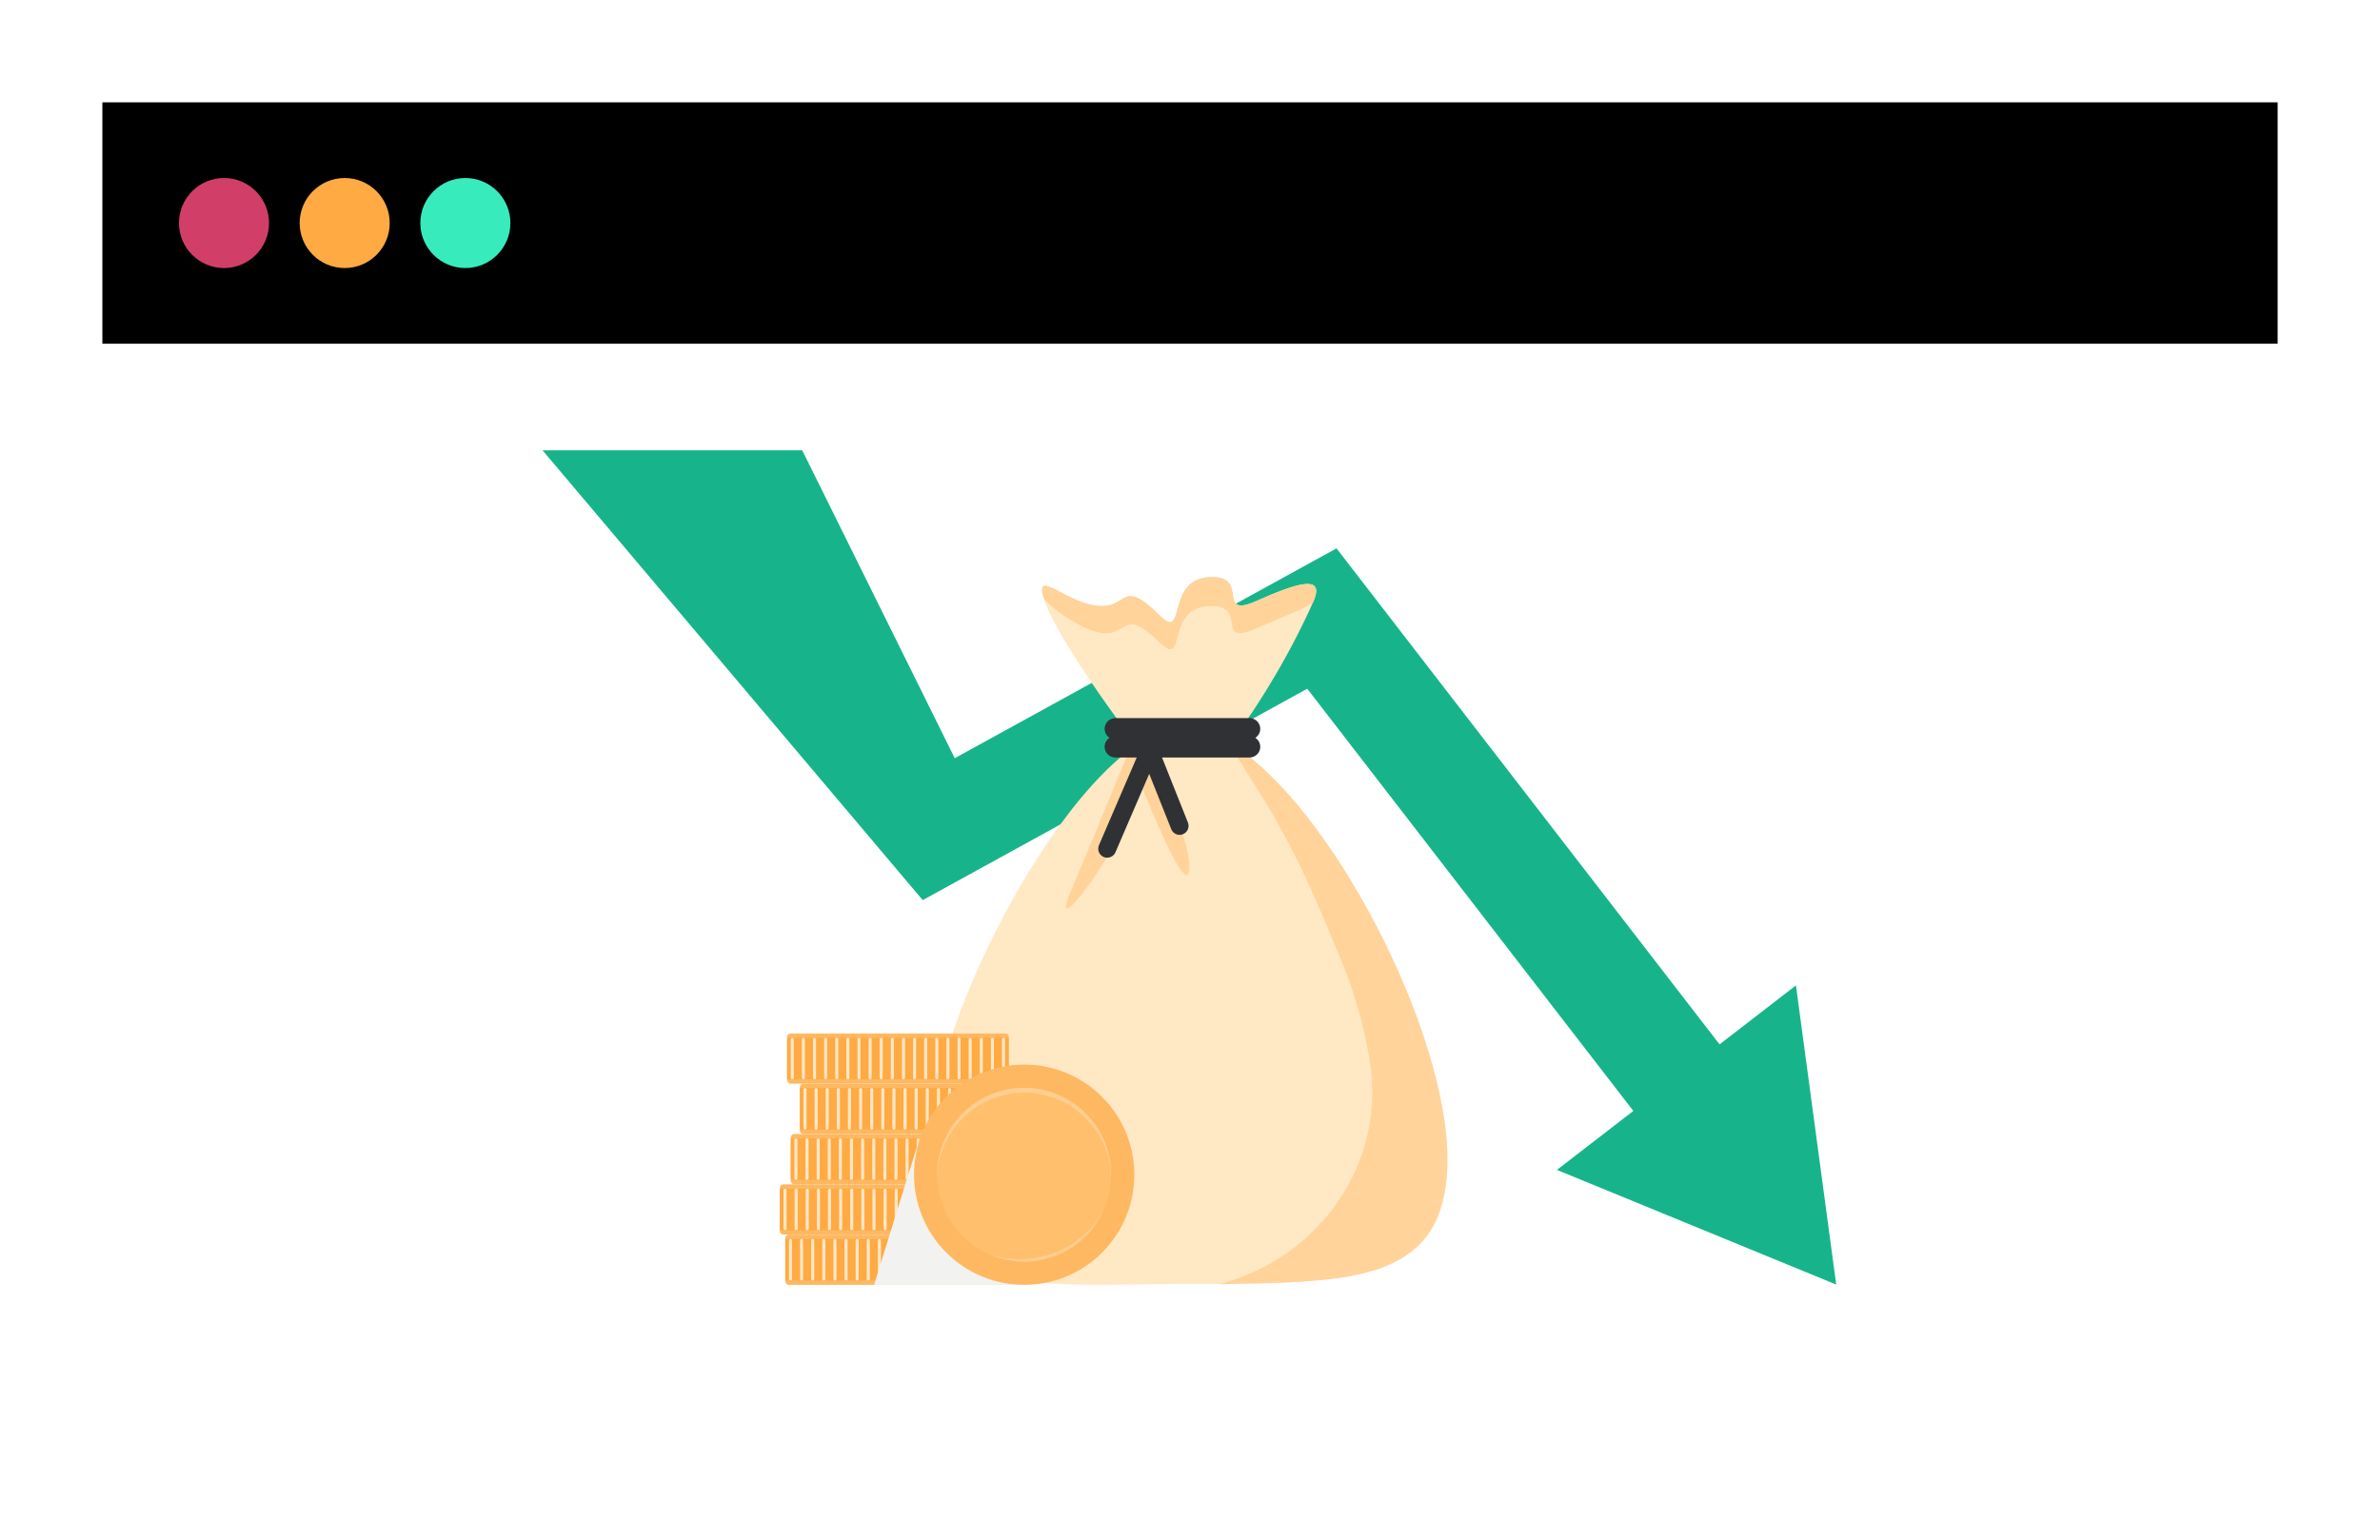 <svg width="465" height="301" viewBox="0 0 465 301" fill="none" xmlns="http://www.w3.org/2000/svg">
<g filter="url(#filter0_d_58_1003)">
<rect x="20" y="20" width="425" height="260.082" fill="white"/>
</g>
<rect x="20" y="20" width="425" height="47.17" fill="black"/>
<circle cx="43.766" cy="43.585" r="8.798" fill="#D13F69"/>
<circle cx="67.344" cy="43.585" r="8.798" fill="#FFAA42"/>
<circle cx="90.923" cy="43.585" r="8.798" fill="#38EBBC"/>
<path d="M304.191 228.622L319.114 217.101L255.413 134.595L180.278 175.903L106 88H156.738L186.536 148.168L261.125 107.161L335.963 204.091L350.888 192.568L358.757 251.03L304.191 228.622Z" fill="#17B48B"/>
<path d="M240.59 145.426C237.245 143.369 234.009 142.209 231.023 142.209C212.387 142.209 181.304 197.502 181.304 226.093C181.304 254.684 202.432 250.921 231.023 250.921C240.925 250.921 250.178 251.059 258.044 250.051C272.887 248.15 282.791 244.985 282.791 226.298C282.791 201.936 259.864 157.274 240.59 145.426Z" fill="#FFE8C4"/>
<g style="mix-blend-mode:multiply">
<path d="M240.59 145.426C240.624 147.158 242.297 148.519 243.102 150.127C251.21 162.691 255.009 170.506 261.218 185.699C264.164 192.29 266.293 199.494 267.569 206.936C271.016 227.011 258.027 245.707 238.339 250.931C238.285 250.946 238.253 250.959 238.247 250.974C261.223 250.186 282.791 252.061 282.791 226.61C282.791 201.16 259.864 157.272 240.59 145.424V145.426Z" fill="#FFD399"/>
</g>
<path d="M245.377 117.484C237.903 120.788 243.599 113.234 237.555 112.802C227.059 112.052 232.26 125.987 226.401 120.107C220.267 113.953 220.066 117.333 217.031 118.18C210.313 120.052 201.968 110.166 203.871 116.786C204.143 117.738 204.632 118.9 205.256 120.184C209.134 128.144 218.259 140.496 218.259 140.496L243.544 140.789C243.544 140.789 249.958 131.844 255.577 119.806C255.911 119.09 256.244 118.364 256.571 117.625C259.091 111.952 253.04 114.097 245.374 117.486L245.377 117.484Z" fill="#FFE8C4"/>
<g style="mix-blend-mode:multiply">
<path d="M217.306 123.614C220.279 122.802 220.48 119.56 226.484 125.462C232.223 131.107 227.131 117.736 237.405 118.456C243.322 118.87 237.751 126.117 245.069 122.946C249.714 120.934 256.246 118.362 256.575 117.623C259.095 111.95 253.044 114.095 245.377 117.484C237.903 120.788 243.599 113.234 237.555 112.802C227.059 112.052 232.26 125.987 226.401 120.107C220.267 113.953 220.066 117.333 217.031 118.18C210.313 120.052 201.968 110.166 203.871 116.786C204.143 117.738 212.735 124.862 217.306 123.614Z" fill="#FFD399"/>
</g>
<g style="mix-blend-mode:multiply">
<path d="M220.662 146.541C220.662 146.541 214.041 162.778 209.235 174.133C204.429 185.489 219.28 165.369 221.747 156.146C224.214 146.923 227.053 143.534 227.053 143.534L220.662 146.541Z" fill="#FFD399"/>
</g>
<g style="mix-blend-mode:multiply">
<path d="M220.339 146.729C220.339 146.729 231.485 176.26 232.33 170.139C233.174 164.019 222.674 143 222.674 143L220.339 146.729Z" fill="#FFD399"/>
</g>
<path d="M244.135 148.034H217.909C216.757 148.034 215.815 147.092 215.815 145.939C215.815 144.787 216.757 143.845 217.909 143.845H244.135C245.287 143.845 246.229 144.787 246.229 145.939C246.229 147.092 245.287 148.034 244.135 148.034Z" fill="#2F3135"/>
<path d="M244.135 144.523H217.909C216.757 144.523 215.815 143.581 215.815 142.429C215.815 141.276 216.757 140.334 217.909 140.334H244.135C245.287 140.334 246.229 141.276 246.229 142.429C246.229 143.581 245.287 144.523 244.135 144.523Z" fill="#2F3135"/>
<path d="M225.952 147.931L217.934 166.554C217.552 167.439 216.516 167.851 215.63 167.471C214.745 167.09 214.333 166.054 214.713 165.168L222.731 146.545C223.112 145.659 224.148 145.247 225.034 145.627C225.92 146.009 226.331 147.045 225.952 147.931Z" fill="#2F3135"/>
<path d="M224.596 141.91L232.097 160.747C232.454 161.642 232.012 162.667 231.117 163.024C230.222 163.382 229.197 162.94 228.84 162.045L221.339 143.207C220.982 142.312 221.424 141.287 222.319 140.93C223.214 140.573 224.239 141.015 224.596 141.91Z" fill="#2F3135"/>
<path d="M196.046 241.277H154.107C153.733 241.277 153.43 241.58 153.43 241.954V250.41C153.43 250.784 153.733 251.087 154.107 251.087H196.046C196.42 251.087 196.723 250.784 196.723 250.41V241.954C196.723 241.58 196.42 241.277 196.046 241.277Z" fill="#FFB862"/>
<path d="M196.723 242.119H153.43V250.243H196.723V242.119Z" fill="#FFAA42"/>
<g style="mix-blend-mode:multiply">
<path d="M154.442 242.119C154.276 242.119 154.143 242.253 154.143 242.418V249.938C154.143 250.103 154.276 250.237 154.442 250.237C154.607 250.237 154.741 250.103 154.741 249.938V242.418C154.741 242.253 154.607 242.119 154.442 242.119Z" fill="#FFE7C8"/>
<path d="M160.959 242.119C160.794 242.119 160.66 242.253 160.66 242.418V249.938C160.66 250.103 160.794 250.237 160.959 250.237C161.124 250.237 161.258 250.103 161.258 249.938V242.418C161.258 242.253 161.124 242.119 160.959 242.119Z" fill="#FFE7C8"/>
<path d="M156.613 242.119C156.448 242.119 156.315 242.253 156.315 242.418V249.938C156.315 250.103 156.448 250.237 156.613 250.237C156.779 250.237 156.912 250.103 156.912 249.938V242.418C156.912 242.253 156.779 242.119 156.613 242.119Z" fill="#FFE7C8"/>
<path d="M163.131 242.119C162.965 242.119 162.832 242.253 162.832 242.418V249.938C162.832 250.103 162.965 250.237 163.131 250.237C163.296 250.237 163.43 250.103 163.43 249.938V242.418C163.43 242.253 163.296 242.119 163.131 242.119Z" fill="#FFE7C8"/>
<path d="M158.785 242.119C158.62 242.119 158.486 242.253 158.486 242.418V249.938C158.486 250.103 158.62 250.237 158.785 250.237C158.951 250.237 159.084 250.103 159.084 249.938V242.418C159.084 242.253 158.951 242.119 158.785 242.119Z" fill="#FFE7C8"/>
<path d="M165.303 242.119C165.137 242.119 165.004 242.253 165.004 242.418V249.938C165.004 250.103 165.137 250.237 165.303 250.237C165.468 250.237 165.602 250.103 165.602 249.938V242.418C165.602 242.253 165.468 242.119 165.303 242.119Z" fill="#FFE7C8"/>
<path d="M171.82 242.119C171.654 242.119 171.521 242.253 171.521 242.418V249.938C171.521 250.103 171.654 250.237 171.82 250.237C171.985 250.237 172.119 250.103 172.119 249.938V242.418C172.119 242.253 171.985 242.119 171.82 242.119Z" fill="#FFE7C8"/>
<path d="M167.474 242.119C167.309 242.119 167.175 242.253 167.175 242.418V249.938C167.175 250.103 167.309 250.237 167.474 250.237C167.64 250.237 167.773 250.103 167.773 249.938V242.418C167.773 242.253 167.64 242.119 167.474 242.119Z" fill="#FFE7C8"/>
<path d="M174.291 242.418C174.291 242.253 174.157 242.119 173.992 242.119C173.827 242.119 173.693 242.253 173.693 242.418V249.938C173.693 250.103 173.827 250.237 173.992 250.237C174.157 250.237 174.291 250.103 174.291 249.938V242.418Z" fill="#FFE7C8"/>
<path d="M169.646 242.119C169.481 242.119 169.347 242.253 169.347 242.418V249.938C169.347 250.103 169.481 250.237 169.646 250.237C169.812 250.237 169.945 250.103 169.945 249.938V242.418C169.945 242.253 169.812 242.119 169.646 242.119Z" fill="#FFE7C8"/>
<path d="M176.164 242.119C175.998 242.119 175.865 242.253 175.865 242.418V249.938C175.865 250.103 175.998 250.237 176.164 250.237C176.329 250.237 176.462 250.103 176.462 249.938V242.418C176.462 242.253 176.329 242.119 176.164 242.119Z" fill="#FFE7C8"/>
<path d="M178.335 242.119C178.17 242.119 178.036 242.253 178.036 242.418V249.938C178.036 250.103 178.17 250.237 178.335 250.237C178.501 250.237 178.634 250.103 178.634 249.938V242.418C178.634 242.253 178.501 242.119 178.335 242.119Z" fill="#FFE7C8"/>
<path d="M180.507 242.119C180.342 242.119 180.208 242.253 180.208 242.418V249.938C180.208 250.103 180.342 250.237 180.507 250.237C180.673 250.237 180.806 250.103 180.806 249.938V242.418C180.806 242.253 180.673 242.119 180.507 242.119Z" fill="#FFE7C8"/>
<path d="M187.024 242.119C186.859 242.119 186.725 242.253 186.725 242.418V249.938C186.725 250.103 186.859 250.237 187.024 250.237C187.19 250.237 187.323 250.103 187.323 249.938V242.418C187.323 242.253 187.19 242.119 187.024 242.119Z" fill="#FFE7C8"/>
<path d="M182.681 242.119C182.515 242.119 182.382 242.253 182.382 242.418V249.938C182.382 250.103 182.515 250.237 182.681 250.237C182.846 250.237 182.98 250.103 182.98 249.938V242.418C182.98 242.253 182.846 242.119 182.681 242.119Z" fill="#FFE7C8"/>
<path d="M189.196 242.119C189.031 242.119 188.897 242.253 188.897 242.418V249.938C188.897 250.103 189.031 250.237 189.196 250.237C189.362 250.237 189.495 250.103 189.495 249.938V242.418C189.495 242.253 189.362 242.119 189.196 242.119Z" fill="#FFE7C8"/>
<path d="M184.853 242.119C184.687 242.119 184.554 242.253 184.554 242.418V249.938C184.554 250.103 184.687 250.237 184.853 250.237C185.018 250.237 185.152 250.103 185.152 249.938V242.418C185.152 242.253 185.018 242.119 184.853 242.119Z" fill="#FFE7C8"/>
<path d="M195.714 242.119C195.548 242.119 195.415 242.253 195.415 242.418V249.938C195.415 250.103 195.548 250.237 195.714 250.237C195.879 250.237 196.013 250.103 196.013 249.938V242.418C196.013 242.253 195.879 242.119 195.714 242.119Z" fill="#FFE7C8"/>
<path d="M191.368 242.119C191.203 242.119 191.069 242.253 191.069 242.418V249.938C191.069 250.103 191.203 250.237 191.368 250.237C191.534 250.237 191.667 250.103 191.667 249.938V242.418C191.667 242.253 191.534 242.119 191.368 242.119Z" fill="#FFE7C8"/>
<path d="M193.54 242.119C193.374 242.119 193.241 242.253 193.241 242.418V249.938C193.241 250.103 193.374 250.237 193.54 250.237C193.705 250.237 193.839 250.103 193.839 249.938V242.418C193.839 242.253 193.705 242.119 193.54 242.119Z" fill="#FFE7C8"/>
</g>
<path d="M194.982 231.447H153.043C152.669 231.447 152.366 231.75 152.366 232.123V240.579C152.366 240.953 152.669 241.256 153.043 241.256H194.982C195.356 241.256 195.659 240.953 195.659 240.579V232.123C195.659 231.75 195.356 231.447 194.982 231.447Z" fill="#FFB862"/>
<path d="M195.659 232.291H152.366V240.414H195.659V232.291Z" fill="#FFAA42"/>
<g style="mix-blend-mode:multiply">
<path d="M153.377 232.291C153.212 232.291 153.078 232.424 153.078 232.59V240.109C153.078 240.275 153.212 240.408 153.377 240.408C153.543 240.408 153.676 240.275 153.676 240.109V232.59C153.676 232.424 153.543 232.291 153.377 232.291Z" fill="#FFE7C8"/>
<path d="M159.895 232.291C159.729 232.291 159.596 232.424 159.596 232.59V240.109C159.596 240.275 159.729 240.408 159.895 240.408C160.06 240.408 160.194 240.275 160.194 240.109V232.59C160.194 232.424 160.06 232.291 159.895 232.291Z" fill="#FFE7C8"/>
<path d="M155.549 232.291C155.384 232.291 155.25 232.424 155.25 232.59V240.109C155.25 240.275 155.384 240.408 155.549 240.408C155.715 240.408 155.848 240.275 155.848 240.109V232.59C155.848 232.424 155.715 232.291 155.549 232.291Z" fill="#FFE7C8"/>
<path d="M162.067 232.291C161.901 232.291 161.768 232.424 161.768 232.59V240.109C161.768 240.275 161.901 240.408 162.067 240.408C162.232 240.408 162.366 240.275 162.366 240.109V232.59C162.366 232.424 162.232 232.291 162.067 232.291Z" fill="#FFE7C8"/>
<path d="M157.721 232.291C157.556 232.291 157.422 232.424 157.422 232.59V240.109C157.422 240.275 157.556 240.408 157.721 240.408C157.887 240.408 158.02 240.275 158.02 240.109V232.59C158.02 232.424 157.887 232.291 157.721 232.291Z" fill="#FFE7C8"/>
<path d="M164.238 232.291C164.073 232.291 163.939 232.424 163.939 232.59V240.109C163.939 240.275 164.073 240.408 164.238 240.408C164.404 240.408 164.537 240.275 164.537 240.109V232.59C164.537 232.424 164.404 232.291 164.238 232.291Z" fill="#FFE7C8"/>
<path d="M170.756 232.291C170.59 232.291 170.457 232.424 170.457 232.59V240.109C170.457 240.275 170.59 240.408 170.756 240.408C170.921 240.408 171.055 240.275 171.055 240.109V232.59C171.055 232.424 170.921 232.291 170.756 232.291Z" fill="#FFE7C8"/>
<path d="M166.41 232.291C166.245 232.291 166.111 232.424 166.111 232.59V240.109C166.111 240.275 166.245 240.408 166.41 240.408C166.576 240.408 166.709 240.275 166.709 240.109V232.59C166.709 232.424 166.576 232.291 166.41 232.291Z" fill="#FFE7C8"/>
<path d="M173.226 232.59C173.226 232.425 173.093 232.291 172.927 232.291C172.762 232.291 172.628 232.425 172.628 232.59V240.109C172.628 240.274 172.762 240.408 172.927 240.408C173.093 240.408 173.226 240.274 173.226 240.109V232.59Z" fill="#FFE7C8"/>
<path d="M168.582 232.291C168.416 232.291 168.283 232.424 168.283 232.59V240.109C168.283 240.275 168.416 240.408 168.582 240.408C168.747 240.408 168.881 240.275 168.881 240.109V232.59C168.881 232.424 168.747 232.291 168.582 232.291Z" fill="#FFE7C8"/>
<path d="M175.099 232.291C174.934 232.291 174.8 232.424 174.8 232.59V240.109C174.8 240.275 174.934 240.408 175.099 240.408C175.265 240.408 175.398 240.275 175.398 240.109V232.59C175.398 232.424 175.265 232.291 175.099 232.291Z" fill="#FFE7C8"/>
<path d="M177.271 232.291C177.106 232.291 176.972 232.424 176.972 232.59V240.109C176.972 240.275 177.106 240.408 177.271 240.408C177.437 240.408 177.57 240.275 177.57 240.109V232.59C177.57 232.424 177.437 232.291 177.271 232.291Z" fill="#FFE7C8"/>
<path d="M179.443 232.291C179.277 232.291 179.144 232.424 179.144 232.59V240.109C179.144 240.275 179.277 240.408 179.443 240.408C179.608 240.408 179.742 240.275 179.742 240.109V232.59C179.742 232.424 179.608 232.291 179.443 232.291Z" fill="#FFE7C8"/>
<path d="M185.96 232.291C185.795 232.291 185.661 232.424 185.661 232.59V240.109C185.661 240.275 185.795 240.408 185.96 240.408C186.126 240.408 186.259 240.275 186.259 240.109V232.59C186.259 232.424 186.126 232.291 185.96 232.291Z" fill="#FFE7C8"/>
<path d="M181.615 232.291C181.449 232.291 181.316 232.424 181.316 232.59V240.109C181.316 240.275 181.449 240.408 181.615 240.408C181.78 240.408 181.914 240.275 181.914 240.109V232.59C181.914 232.424 181.78 232.291 181.615 232.291Z" fill="#FFE7C8"/>
<path d="M188.132 232.291C187.967 232.291 187.833 232.424 187.833 232.59V240.109C187.833 240.275 187.967 240.408 188.132 240.408C188.297 240.408 188.431 240.275 188.431 240.109V232.59C188.431 232.424 188.297 232.291 188.132 232.291Z" fill="#FFE7C8"/>
<path d="M183.788 232.291C183.623 232.291 183.489 232.424 183.489 232.59V240.109C183.489 240.275 183.623 240.408 183.788 240.408C183.954 240.408 184.087 240.275 184.087 240.109V232.59C184.087 232.424 183.954 232.291 183.788 232.291Z" fill="#FFE7C8"/>
<path d="M194.649 232.291C194.484 232.291 194.35 232.424 194.35 232.59V240.109C194.35 240.275 194.484 240.408 194.649 240.408C194.815 240.408 194.948 240.275 194.948 240.109V232.59C194.948 232.424 194.815 232.291 194.649 232.291Z" fill="#FFE7C8"/>
<path d="M190.304 232.291C190.138 232.291 190.005 232.424 190.005 232.59V240.109C190.005 240.275 190.138 240.408 190.304 240.408C190.469 240.408 190.603 240.275 190.603 240.109V232.59C190.603 232.424 190.469 232.291 190.304 232.291Z" fill="#FFE7C8"/>
<path d="M192.476 232.291C192.31 232.291 192.177 232.424 192.177 232.59V240.109C192.177 240.275 192.31 240.408 192.476 240.408C192.641 240.408 192.775 240.275 192.775 240.109V232.59C192.775 232.424 192.641 232.291 192.476 232.291Z" fill="#FFE7C8"/>
</g>
<path d="M197.111 221.616H155.171C154.797 221.616 154.494 221.919 154.494 222.293V230.749C154.494 231.123 154.797 231.426 155.171 231.426H197.111C197.485 231.426 197.788 231.123 197.788 230.749V222.293C197.788 221.919 197.485 221.616 197.111 221.616Z" fill="#FFB862"/>
<path d="M197.788 222.46H154.494V230.583H197.788V222.46Z" fill="#FFAA42"/>
<g style="mix-blend-mode:multiply">
<path d="M155.506 222.46C155.341 222.46 155.207 222.594 155.207 222.759V230.279C155.207 230.444 155.341 230.578 155.506 230.578C155.671 230.578 155.805 230.444 155.805 230.279V222.759C155.805 222.594 155.671 222.46 155.506 222.46Z" fill="#FFE7C8"/>
<path d="M162.023 222.46C161.858 222.46 161.724 222.594 161.724 222.759V230.279C161.724 230.444 161.858 230.578 162.023 230.578C162.189 230.578 162.322 230.444 162.322 230.279V222.759C162.322 222.594 162.189 222.46 162.023 222.46Z" fill="#FFE7C8"/>
<path d="M157.678 222.46C157.512 222.46 157.379 222.594 157.379 222.759V230.279C157.379 230.444 157.512 230.578 157.678 230.578C157.843 230.578 157.977 230.444 157.977 230.279V222.759C157.977 222.594 157.843 222.46 157.678 222.46Z" fill="#FFE7C8"/>
<path d="M164.195 222.46C164.03 222.46 163.896 222.594 163.896 222.759V230.279C163.896 230.444 164.03 230.578 164.195 230.578C164.361 230.578 164.494 230.444 164.494 230.279V222.759C164.494 222.594 164.361 222.46 164.195 222.46Z" fill="#FFE7C8"/>
<path d="M159.851 222.46C159.686 222.46 159.552 222.594 159.552 222.759V230.279C159.552 230.444 159.686 230.578 159.851 230.578C160.017 230.578 160.15 230.444 160.15 230.279V222.759C160.15 222.594 160.017 222.46 159.851 222.46Z" fill="#FFE7C8"/>
<path d="M166.367 222.46C166.201 222.46 166.068 222.594 166.068 222.759V230.279C166.068 230.444 166.201 230.578 166.367 230.578C166.532 230.578 166.666 230.444 166.666 230.279V222.759C166.666 222.594 166.532 222.46 166.367 222.46Z" fill="#FFE7C8"/>
<path d="M172.884 222.46C172.719 222.46 172.585 222.594 172.585 222.759V230.279C172.585 230.444 172.719 230.578 172.884 230.578C173.05 230.578 173.183 230.444 173.183 230.279V222.759C173.183 222.594 173.05 222.46 172.884 222.46Z" fill="#FFE7C8"/>
<path d="M168.539 222.46C168.373 222.46 168.24 222.594 168.24 222.759V230.279C168.24 230.444 168.373 230.578 168.539 230.578C168.704 230.578 168.838 230.444 168.838 230.279V222.759C168.838 222.594 168.704 222.46 168.539 222.46Z" fill="#FFE7C8"/>
<path d="M175.355 222.759C175.355 222.594 175.221 222.46 175.056 222.46C174.891 222.46 174.757 222.594 174.757 222.759V230.279C174.757 230.444 174.891 230.578 175.056 230.578C175.221 230.578 175.355 230.444 175.355 230.279V222.759Z" fill="#FFE7C8"/>
<path d="M170.711 222.46C170.545 222.46 170.412 222.594 170.412 222.759V230.279C170.412 230.444 170.545 230.578 170.711 230.578C170.876 230.578 171.009 230.444 171.009 230.279V222.759C171.009 222.594 170.876 222.46 170.711 222.46Z" fill="#FFE7C8"/>
<path d="M177.228 222.46C177.062 222.46 176.929 222.594 176.929 222.759V230.279C176.929 230.444 177.062 230.578 177.228 230.578C177.393 230.578 177.527 230.444 177.527 230.279V222.759C177.527 222.594 177.393 222.46 177.228 222.46Z" fill="#FFE7C8"/>
<path d="M179.4 222.46C179.234 222.46 179.101 222.594 179.101 222.759V230.279C179.101 230.444 179.234 230.578 179.4 230.578C179.565 230.578 179.699 230.444 179.699 230.279V222.759C179.699 222.594 179.565 222.46 179.4 222.46Z" fill="#FFE7C8"/>
<path d="M181.571 222.46C181.406 222.46 181.272 222.594 181.272 222.759V230.279C181.272 230.444 181.406 230.578 181.571 230.578C181.737 230.578 181.87 230.444 181.87 230.279V222.759C181.87 222.594 181.737 222.46 181.571 222.46Z" fill="#FFE7C8"/>
<path d="M188.089 222.46C187.923 222.46 187.79 222.594 187.79 222.759V230.279C187.79 230.444 187.923 230.578 188.089 230.578C188.254 230.578 188.388 230.444 188.388 230.279V222.759C188.388 222.594 188.254 222.46 188.089 222.46Z" fill="#FFE7C8"/>
<path d="M183.745 222.46C183.58 222.46 183.446 222.594 183.446 222.759V230.279C183.446 230.444 183.58 230.578 183.745 230.578C183.911 230.578 184.044 230.444 184.044 230.279V222.759C184.044 222.594 183.911 222.46 183.745 222.46Z" fill="#FFE7C8"/>
<path d="M190.261 222.46C190.095 222.46 189.962 222.594 189.962 222.759V230.279C189.962 230.444 190.095 230.578 190.261 230.578C190.426 230.578 190.56 230.444 190.56 230.279V222.759C190.56 222.594 190.426 222.46 190.261 222.46Z" fill="#FFE7C8"/>
<path d="M185.917 222.46C185.751 222.46 185.618 222.594 185.618 222.759V230.279C185.618 230.444 185.751 230.578 185.917 230.578C186.082 230.578 186.216 230.444 186.216 230.279V222.759C186.216 222.594 186.082 222.46 185.917 222.46Z" fill="#FFE7C8"/>
<path d="M196.778 222.46C196.612 222.46 196.479 222.594 196.479 222.759V230.279C196.479 230.444 196.612 230.578 196.778 230.578C196.943 230.578 197.077 230.444 197.077 230.279V222.759C197.077 222.594 196.943 222.46 196.778 222.46Z" fill="#FFE7C8"/>
<path d="M192.432 222.46C192.267 222.46 192.133 222.594 192.133 222.759V230.279C192.133 230.444 192.267 230.578 192.432 230.578C192.598 230.578 192.731 230.444 192.731 230.279V222.759C192.731 222.594 192.598 222.46 192.432 222.46Z" fill="#FFE7C8"/>
<path d="M194.606 222.46C194.441 222.46 194.307 222.594 194.307 222.759V230.279C194.307 230.444 194.441 230.578 194.606 230.578C194.772 230.578 194.905 230.444 194.905 230.279V222.759C194.905 222.594 194.772 222.46 194.606 222.46Z" fill="#FFE7C8"/>
</g>
<path d="M198.886 211.787H156.946C156.572 211.787 156.269 212.09 156.269 212.464V220.92C156.269 221.294 156.572 221.597 156.946 221.597H198.886C199.26 221.597 199.563 221.294 199.563 220.92V212.464C199.563 212.09 199.26 211.787 198.886 211.787Z" fill="#FFB862"/>
<path d="M199.563 212.63H156.269V220.753H199.563V212.63Z" fill="#FFAA42"/>
<g style="mix-blend-mode:multiply">
<path d="M157.281 212.63C157.116 212.63 156.982 212.763 156.982 212.929V220.448C156.982 220.614 157.116 220.747 157.281 220.747C157.447 220.747 157.58 220.614 157.58 220.448V212.929C157.58 212.763 157.447 212.63 157.281 212.63Z" fill="#FFE7C8"/>
<path d="M163.796 212.63C163.631 212.63 163.497 212.763 163.497 212.929V220.448C163.497 220.614 163.631 220.747 163.796 220.747C163.962 220.747 164.095 220.614 164.095 220.448V212.929C164.095 212.763 163.962 212.63 163.796 212.63Z" fill="#FFE7C8"/>
<path d="M159.453 212.63C159.287 212.63 159.154 212.763 159.154 212.929V220.448C159.154 220.614 159.287 220.747 159.453 220.747C159.618 220.747 159.752 220.614 159.752 220.448V212.929C159.752 212.763 159.618 212.63 159.453 212.63Z" fill="#FFE7C8"/>
<path d="M165.968 212.63C165.803 212.63 165.669 212.763 165.669 212.929V220.448C165.669 220.614 165.803 220.747 165.968 220.747C166.134 220.747 166.267 220.614 166.267 220.448V212.929C166.267 212.763 166.134 212.63 165.968 212.63Z" fill="#FFE7C8"/>
<path d="M161.625 212.63C161.459 212.63 161.326 212.763 161.326 212.929V220.448C161.326 220.614 161.459 220.747 161.625 220.747C161.79 220.747 161.924 220.614 161.924 220.448V212.929C161.924 212.763 161.79 212.63 161.625 212.63Z" fill="#FFE7C8"/>
<path d="M168.142 212.63C167.976 212.63 167.843 212.763 167.843 212.929V220.448C167.843 220.614 167.976 220.747 168.142 220.747C168.307 220.747 168.441 220.614 168.441 220.448V212.929C168.441 212.763 168.307 212.63 168.142 212.63Z" fill="#FFE7C8"/>
<path d="M174.657 212.63C174.492 212.63 174.358 212.763 174.358 212.929V220.448C174.358 220.614 174.492 220.747 174.657 220.747C174.823 220.747 174.956 220.614 174.956 220.448V212.929C174.956 212.763 174.823 212.63 174.657 212.63Z" fill="#FFE7C8"/>
<path d="M170.314 212.63C170.148 212.63 170.015 212.763 170.015 212.929V220.448C170.015 220.614 170.148 220.747 170.314 220.747C170.479 220.747 170.613 220.614 170.613 220.448V212.929C170.613 212.763 170.479 212.63 170.314 212.63Z" fill="#FFE7C8"/>
<path d="M177.128 212.929C177.128 212.764 176.994 212.63 176.829 212.63C176.664 212.63 176.53 212.764 176.53 212.929V220.448C176.53 220.614 176.664 220.747 176.829 220.747C176.994 220.747 177.128 220.614 177.128 220.448V212.929Z" fill="#FFE7C8"/>
<path d="M172.486 212.63C172.32 212.63 172.187 212.763 172.187 212.929V220.448C172.187 220.614 172.32 220.747 172.486 220.747C172.651 220.747 172.785 220.614 172.785 220.448V212.929C172.785 212.763 172.651 212.63 172.486 212.63Z" fill="#FFE7C8"/>
<path d="M179.001 212.63C178.836 212.63 178.702 212.763 178.702 212.929V220.448C178.702 220.614 178.836 220.747 179.001 220.747C179.166 220.747 179.3 220.614 179.3 220.448V212.929C179.3 212.763 179.166 212.63 179.001 212.63Z" fill="#FFE7C8"/>
<path d="M181.175 212.63C181.009 212.63 180.876 212.763 180.876 212.929V220.448C180.876 220.614 181.009 220.747 181.175 220.747C181.34 220.747 181.474 220.614 181.474 220.448V212.929C181.474 212.763 181.34 212.63 181.175 212.63Z" fill="#FFE7C8"/>
<path d="M183.346 212.63C183.181 212.63 183.048 212.763 183.048 212.929V220.448C183.048 220.614 183.181 220.747 183.346 220.747C183.512 220.747 183.645 220.614 183.645 220.448V212.929C183.645 212.763 183.512 212.63 183.346 212.63Z" fill="#FFE7C8"/>
<path d="M189.862 212.63C189.696 212.63 189.563 212.763 189.563 212.929V220.448C189.563 220.614 189.696 220.747 189.862 220.747C190.027 220.747 190.161 220.614 190.161 220.448V212.929C190.161 212.763 190.027 212.63 189.862 212.63Z" fill="#FFE7C8"/>
<path d="M185.518 212.63C185.353 212.63 185.219 212.763 185.219 212.929V220.448C185.219 220.614 185.353 220.747 185.518 220.747C185.684 220.747 185.817 220.614 185.817 220.448V212.929C185.817 212.763 185.684 212.63 185.518 212.63Z" fill="#FFE7C8"/>
<path d="M192.036 212.63C191.87 212.63 191.737 212.763 191.737 212.929V220.448C191.737 220.614 191.87 220.747 192.036 220.747C192.201 220.747 192.335 220.614 192.335 220.448V212.929C192.335 212.763 192.201 212.63 192.036 212.63Z" fill="#FFE7C8"/>
<path d="M187.69 212.63C187.525 212.63 187.391 212.763 187.391 212.929V220.448C187.391 220.614 187.525 220.747 187.69 220.747C187.856 220.747 187.989 220.614 187.989 220.448V212.929C187.989 212.763 187.856 212.63 187.69 212.63Z" fill="#FFE7C8"/>
<path d="M198.551 212.63C198.386 212.63 198.252 212.763 198.252 212.929V220.448C198.252 220.614 198.386 220.747 198.551 220.747C198.716 220.747 198.85 220.614 198.85 220.448V212.929C198.85 212.763 198.716 212.63 198.551 212.63Z" fill="#FFE7C8"/>
<path d="M194.207 212.63C194.042 212.63 193.908 212.763 193.908 212.929V220.448C193.908 220.614 194.042 220.747 194.207 220.747C194.373 220.747 194.506 220.614 194.506 220.448V212.929C194.506 212.763 194.373 212.63 194.207 212.63Z" fill="#FFE7C8"/>
<path d="M196.379 212.63C196.214 212.63 196.08 212.763 196.08 212.929V220.448C196.08 220.614 196.214 220.747 196.379 220.747C196.545 220.747 196.678 220.614 196.678 220.448V212.929C196.678 212.763 196.545 212.63 196.379 212.63Z" fill="#FFE7C8"/>
</g>
<path d="M196.402 201.957H154.462C154.089 201.957 153.785 202.26 153.785 202.634V211.09C153.785 211.464 154.089 211.767 154.462 211.767H196.402C196.776 211.767 197.079 211.464 197.079 211.09V202.634C197.079 202.26 196.776 201.957 196.402 201.957Z" fill="#FFB862"/>
<path d="M197.079 202.799H153.785V210.922H197.079V202.799Z" fill="#FFAA42"/>
<g style="mix-blend-mode:multiply">
<path d="M154.797 202.799C154.632 202.799 154.498 202.933 154.498 203.098V210.618C154.498 210.783 154.632 210.917 154.797 210.917C154.963 210.917 155.096 210.783 155.096 210.618V203.098C155.096 202.933 154.963 202.799 154.797 202.799Z" fill="#FFE7C8"/>
<path d="M161.312 202.799C161.147 202.799 161.014 202.933 161.014 203.098V210.618C161.014 210.783 161.147 210.917 161.312 210.917C161.478 210.917 161.611 210.783 161.611 210.618V203.098C161.611 202.933 161.478 202.799 161.312 202.799Z" fill="#FFE7C8"/>
<path d="M156.969 202.799C156.803 202.799 156.67 202.933 156.67 203.098V210.618C156.67 210.783 156.803 210.917 156.969 210.917C157.134 210.917 157.268 210.783 157.268 210.618V203.098C157.268 202.933 157.134 202.799 156.969 202.799Z" fill="#FFE7C8"/>
<path d="M163.486 202.799C163.321 202.799 163.187 202.933 163.187 203.098V210.618C163.187 210.783 163.321 210.917 163.486 210.917C163.652 210.917 163.785 210.783 163.785 210.618V203.098C163.785 202.933 163.652 202.799 163.486 202.799Z" fill="#FFE7C8"/>
<path d="M159.141 202.799C158.975 202.799 158.842 202.933 158.842 203.098V210.618C158.842 210.783 158.975 210.917 159.141 210.917C159.306 210.917 159.44 210.783 159.44 210.618V203.098C159.44 202.933 159.306 202.799 159.141 202.799Z" fill="#FFE7C8"/>
<path d="M165.658 202.799C165.493 202.799 165.359 202.933 165.359 203.098V210.618C165.359 210.783 165.493 210.917 165.658 210.917C165.823 210.917 165.957 210.783 165.957 210.618V203.098C165.957 202.933 165.823 202.799 165.658 202.799Z" fill="#FFE7C8"/>
<path d="M172.173 202.799C172.008 202.799 171.874 202.933 171.874 203.098V210.618C171.874 210.783 172.008 210.917 172.173 210.917C172.339 210.917 172.472 210.783 172.472 210.618V203.098C172.472 202.933 172.339 202.799 172.173 202.799Z" fill="#FFE7C8"/>
<path d="M167.83 202.799C167.664 202.799 167.531 202.933 167.531 203.098V210.618C167.531 210.783 167.664 210.917 167.83 210.917C167.995 210.917 168.129 210.783 168.129 210.618V203.098C168.129 202.933 167.995 202.799 167.83 202.799Z" fill="#FFE7C8"/>
<path d="M174.646 203.098C174.646 202.933 174.512 202.799 174.347 202.799C174.182 202.799 174.048 202.933 174.048 203.098V210.618C174.048 210.783 174.182 210.917 174.347 210.917C174.512 210.917 174.646 210.783 174.646 210.618V203.098Z" fill="#FFE7C8"/>
<path d="M170.002 202.799C169.836 202.799 169.703 202.933 169.703 203.098V210.618C169.703 210.783 169.836 210.917 170.002 210.917C170.167 210.917 170.301 210.783 170.301 210.618V203.098C170.301 202.933 170.167 202.799 170.002 202.799Z" fill="#FFE7C8"/>
<path d="M176.519 202.799C176.353 202.799 176.22 202.933 176.22 203.098V210.618C176.22 210.783 176.353 210.917 176.519 210.917C176.684 210.917 176.818 210.783 176.818 210.618V203.098C176.818 202.933 176.684 202.799 176.519 202.799Z" fill="#FFE7C8"/>
<path d="M178.691 202.799C178.525 202.799 178.392 202.933 178.392 203.098V210.618C178.392 210.783 178.525 210.917 178.691 210.917C178.856 210.917 178.99 210.783 178.99 210.618V203.098C178.99 202.933 178.856 202.799 178.691 202.799Z" fill="#FFE7C8"/>
<path d="M180.863 202.799C180.697 202.799 180.564 202.933 180.564 203.098V210.618C180.564 210.783 180.697 210.917 180.863 210.917C181.028 210.917 181.162 210.783 181.162 210.618V203.098C181.162 202.933 181.028 202.799 180.863 202.799Z" fill="#FFE7C8"/>
<path d="M187.38 202.799C187.214 202.799 187.081 202.933 187.081 203.098V210.618C187.081 210.783 187.214 210.917 187.38 210.917C187.545 210.917 187.679 210.783 187.679 210.618V203.098C187.679 202.933 187.545 202.799 187.38 202.799Z" fill="#FFE7C8"/>
<path d="M183.034 202.799C182.869 202.799 182.735 202.933 182.735 203.098V210.618C182.735 210.783 182.869 210.917 183.034 210.917C183.2 210.917 183.333 210.783 183.333 210.618V203.098C183.333 202.933 183.2 202.799 183.034 202.799Z" fill="#FFE7C8"/>
<path d="M189.552 202.799C189.386 202.799 189.253 202.933 189.253 203.098V210.618C189.253 210.783 189.386 210.917 189.552 210.917C189.717 210.917 189.851 210.783 189.851 210.618V203.098C189.851 202.933 189.717 202.799 189.552 202.799Z" fill="#FFE7C8"/>
<path d="M185.206 202.799C185.041 202.799 184.907 202.933 184.907 203.098V210.618C184.907 210.783 185.041 210.917 185.206 210.917C185.372 210.917 185.505 210.783 185.505 210.618V203.098C185.505 202.933 185.372 202.799 185.206 202.799Z" fill="#FFE7C8"/>
<path d="M196.067 202.799C195.902 202.799 195.768 202.933 195.768 203.098V210.618C195.768 210.783 195.902 210.917 196.067 210.917C196.233 210.917 196.366 210.783 196.366 210.618V203.098C196.366 202.933 196.233 202.799 196.067 202.799Z" fill="#FFE7C8"/>
<path d="M191.723 202.799C191.558 202.799 191.424 202.933 191.424 203.098V210.618C191.424 210.783 191.558 210.917 191.723 210.917C191.889 210.917 192.022 210.783 192.022 210.618V203.098C192.022 202.933 191.889 202.799 191.723 202.799Z" fill="#FFE7C8"/>
<path d="M193.895 202.799C193.73 202.799 193.596 202.933 193.596 203.098V210.618C193.596 210.783 193.73 210.917 193.895 210.917C194.061 210.917 194.194 210.783 194.194 210.618V203.098C194.194 202.933 194.061 202.799 193.895 202.799Z" fill="#FFE7C8"/>
</g>
<g style="mix-blend-mode:multiply">
<path d="M179.371 223.412L170.767 251.087H199.153L179.371 223.412Z" fill="#F2F2F0"/>
</g>
<path d="M215.319 244.781C223.724 236.376 223.724 222.749 215.319 214.344C206.914 205.939 193.287 205.939 184.882 214.344C176.477 222.749 176.477 236.376 184.882 244.781C193.287 253.186 206.914 253.186 215.319 244.781Z" fill="#FFB862"/>
<path d="M200.1 246.549C209.482 246.549 217.088 238.944 217.088 229.562C217.088 220.181 209.482 212.575 200.1 212.575C190.719 212.575 183.113 220.181 183.113 229.562C183.113 238.944 190.719 246.549 200.1 246.549Z" fill="#FFBF6D"/>
<g style="mix-blend-mode:screen">
<g style="mix-blend-mode:multiply">
<path d="M199.143 246.064C197.274 246.064 195.471 245.803 193.771 245.32C195.727 246.106 197.861 246.544 200.099 246.544C206.975 246.544 212.892 242.454 215.563 236.576C212.58 242.197 206.349 246.066 199.143 246.066V246.064Z" fill="#FFCE90"/>
</g>
</g>
<g style="mix-blend-mode:multiply">
<path d="M200.1 213.54C209.318 213.54 216.813 220.885 217.067 230.04C217.071 229.88 217.078 229.722 217.078 229.562C217.078 220.185 209.476 212.583 200.099 212.583C190.721 212.583 183.119 220.185 183.119 229.562C183.119 229.722 183.126 229.882 183.13 230.04C183.384 220.885 190.881 213.54 200.097 213.54H200.1Z" fill="#FFCE90"/>
</g>
<defs>
<filter id="filter0_d_58_1003" x="0" y="0" width="465" height="300.082" filterUnits="userSpaceOnUse" color-interpolation-filters="sRGB">
<feFlood flood-opacity="0" result="BackgroundImageFix"/>
<feColorMatrix in="SourceAlpha" type="matrix" values="0 0 0 0 0 0 0 0 0 0 0 0 0 0 0 0 0 0 127 0" result="hardAlpha"/>
<feOffset/>
<feGaussianBlur stdDeviation="10"/>
<feComposite in2="hardAlpha" operator="out"/>
<feColorMatrix type="matrix" values="0 0 0 0 0 0 0 0 0 0 0 0 0 0 0 0 0 0 0.25 0"/>
<feBlend mode="normal" in2="BackgroundImageFix" result="effect1_dropShadow_58_1003"/>
<feBlend mode="normal" in="SourceGraphic" in2="effect1_dropShadow_58_1003" result="shape"/>
</filter>
</defs>
</svg>
